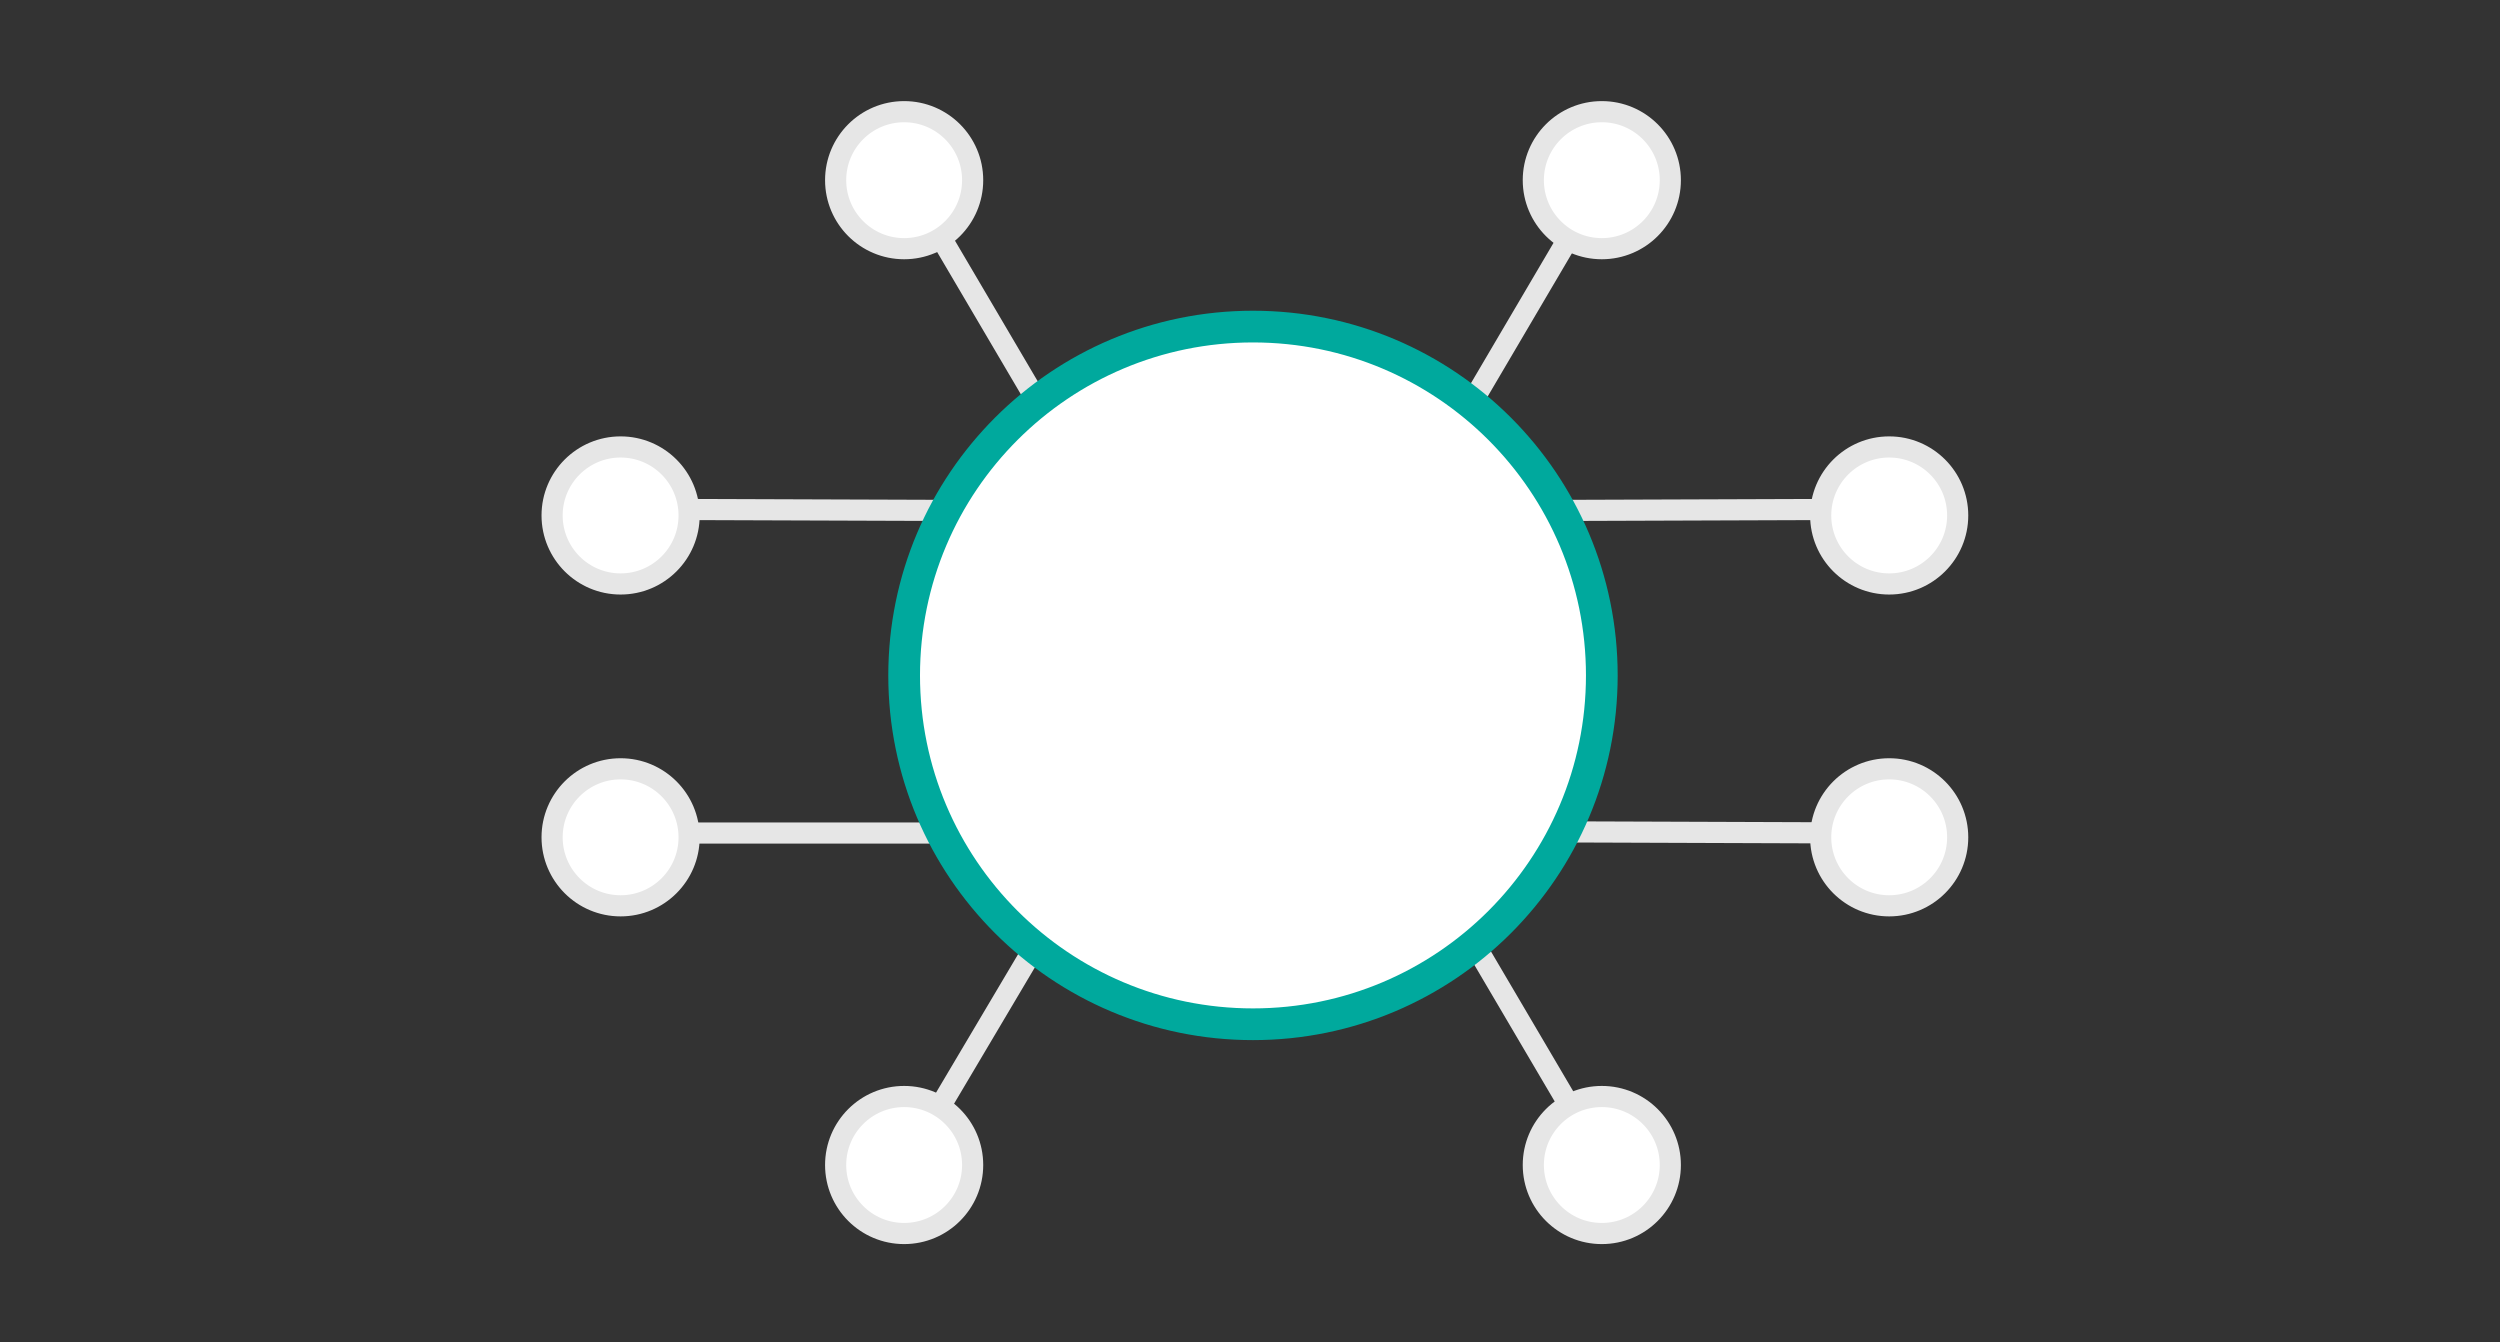 <?xml version="1.0" encoding="utf-8"?>
<!-- Generator: Adobe Illustrator 15.0.2, SVG Export Plug-In  -->
<!DOCTYPE svg PUBLIC "-//W3C//DTD SVG 1.1//EN" "http://www.w3.org/Graphics/SVG/1.1/DTD/svg11.dtd">
<svg version="1.1"
	 xmlns="http://www.w3.org/2000/svg" xmlns:xlink="http://www.w3.org/1999/xlink" xmlns:a="http://ns.adobe.com/AdobeSVGViewerExtensions/3.0/"
	 x="0px" y="0px" width="473px" height="254px" viewBox="-26.813 -14.92 473 254" enable-background="new -26.813 -14.92 473 254"
	 xml:space="preserve">
<rect x="-26.813" y="-14.92" width="473" height="254" fill="#333333" stroke="none"/>
<defs>
</defs>
<polyline display="none" fill="none" stroke="#E6E6E6" stroke-width="6" stroke-miterlimit="10" points="20,143.523 
	100.653,143.303 116.428,116.451 176.034,116.451 "/>
<polyline display="none" fill="none" stroke="#E6E6E6" stroke-width="6" stroke-miterlimit="10" points="176.034,124.502 
	122.036,124.502 74.21,205.785 20,205.785 "/>
<polyline display="none" fill="none" stroke="#E6E6E6" stroke-width="6" stroke-miterlimit="10" points="20,82.262 100.653,82.482 
	116.428,109.335 176.034,109.335 "/>
<polyline display="none" fill="none" stroke="#E6E6E6" stroke-width="6" stroke-miterlimit="10" points="176.034,101.283 
	122.036,101.283 74.209,20 19.999,20 "/>
<linearGradient id="SVGID_1_" gradientUnits="userSpaceOnUse" x1="-6257.497" y1="6364.84" x2="-6165.338" y2="6310.018" gradientTransform="matrix(-4.371139e-008 1 -1 -4.371139e-008 6557.266 6341.394)">
	<stop  offset="0" style="stop-color:#385978"/>
	<stop  offset="1" style="stop-color:#00A3FF"/>
</linearGradient>
<polygon display="none" fill="url(#SVGID_1_)" points="176.034,93.979 210.156,74.259 244.277,93.979 244.277,133.419 
	210.156,153.14 176.034,133.419 "/>
<path display="none" fill="#FFFFFF" d="M210.156,88.822l21.518,12.438v24.88l-21.518,12.437l-21.52-12.437v-24.88L210.156,88.822
	 M210.156,83.436l-26.184,15.133v30.263l26.184,15.132l26.182-15.132V98.568L210.156,83.436L210.156,83.436z"/>
<path display="none" opacity="0.43" fill="#FFFFFF" d="M196.271,121.505c0.258,0,0.516,0.009,0.766,0.03
	c1.628-5.375,6.612-9.303,12.521-9.303c0.18,0,0.367-0.029,0.549-0.021c1.397-7.523,7.994-13.288,15.927-13.288
	c0.703,0,2.046,0.05,2.726,0.138l3.944,1.901v25.177l-22.454,12.588l-21.336-12.133C190.25,123.629,192.862,121.505,196.271,121.505
	z"/>
<circle display="none" fill="#FFFFFF" stroke="#E6E6E6" stroke-width="6" stroke-miterlimit="10" cx="20" cy="20" r="17"/>
<circle display="none" fill="#FFFFFF" stroke="#E6E6E6" stroke-width="6" stroke-miterlimit="10" cx="20" cy="83.436" r="17"/>
<circle display="none" fill="#FFFFFF" stroke="#E6E6E6" stroke-width="6" stroke-miterlimit="10" cx="20" cy="143.963" r="17"/>
<circle display="none" fill="#FFFFFF" stroke="#E6E6E6" stroke-width="6" stroke-miterlimit="10" cx="20" cy="205.785" r="17"/>
<line fill="none" stroke="#E6E6E6" stroke-width="4" stroke-miterlimit="10" x1="90.605" y1="142.693" x2="151.361" y2="142.694"/>
<line fill="none" stroke="#E6E6E6" stroke-width="4" stroke-miterlimit="10" x1="168.91" y1="164.313" x2="144.815" y2="204.955"/>
<line fill="none" stroke="#E6E6E6" stroke-width="4" stroke-miterlimit="10" x1="90.605" y1="81.432" x2="153.252" y2="81.653"/>
<line fill="none" stroke="#E6E6E6" stroke-width="4" stroke-miterlimit="10" x1="169.663" y1="61.4" x2="144.814" y2="19.17"/>
<line fill="none" stroke="#E6E6E6" stroke-width="4" stroke-miterlimit="10" x1="330.621" y1="81.433" x2="268.358" y2="81.653"/>
<line fill="none" stroke="#E6E6E6" stroke-width="4" stroke-miterlimit="10" x1="251.564" y1="61.4" x2="276.412" y2="19.17"/>
<line fill="none" stroke="#E6E6E6" stroke-width="4" stroke-miterlimit="10" x1="330.621" y1="142.694" x2="269.197" y2="142.474"/>
<line fill="none" stroke="#E6E6E6" stroke-width="4" stroke-miterlimit="10" x1="252.498" y1="164.313" x2="276.412" y2="204.956"/>
<circle fill="#FFFFFF" stroke="#E6E6E6" stroke-width="4" stroke-miterlimit="10" cx="276.251" cy="205.5" r="12.961"/>
<circle fill="#FFFFFF" stroke="#E6E6E6" stroke-width="4" stroke-miterlimit="10" cx="144.251" cy="205.5" r="12.961"/>
<circle fill="#FFFFFF" stroke="#E6E6E6" stroke-width="4" stroke-miterlimit="10" cx="276.251" cy="19.17" r="12.961"/>
<circle fill="#FFFFFF" stroke="#E6E6E6" stroke-width="4" stroke-miterlimit="10" cx="330.621" cy="82.605" r="12.961"/>
<circle fill="#FFFFFF" stroke="#E6E6E6" stroke-width="4" stroke-miterlimit="10" cx="330.621" cy="143.5" r="12.961"/>
<circle fill="#FFFFFF" stroke="#E6E6E6" stroke-width="4" stroke-miterlimit="10" cx="90.605" cy="82.605" r="12.961"/>
<circle fill="#FFFFFF" stroke="#E6E6E6" stroke-width="4" stroke-miterlimit="10" cx="90.605" cy="143.5" r="12.961"/>
<circle fill="#FFFFFF" stroke="#E6E6E6" stroke-width="4" stroke-miterlimit="10" cx="144.251" cy="19.17" r="12.961"/>
<circle fill="#FFFFFF" stroke="#00A99D" stroke-width="6" stroke-miterlimit="10" cx="210.251" cy="112.869" r="66"/>
</svg>
